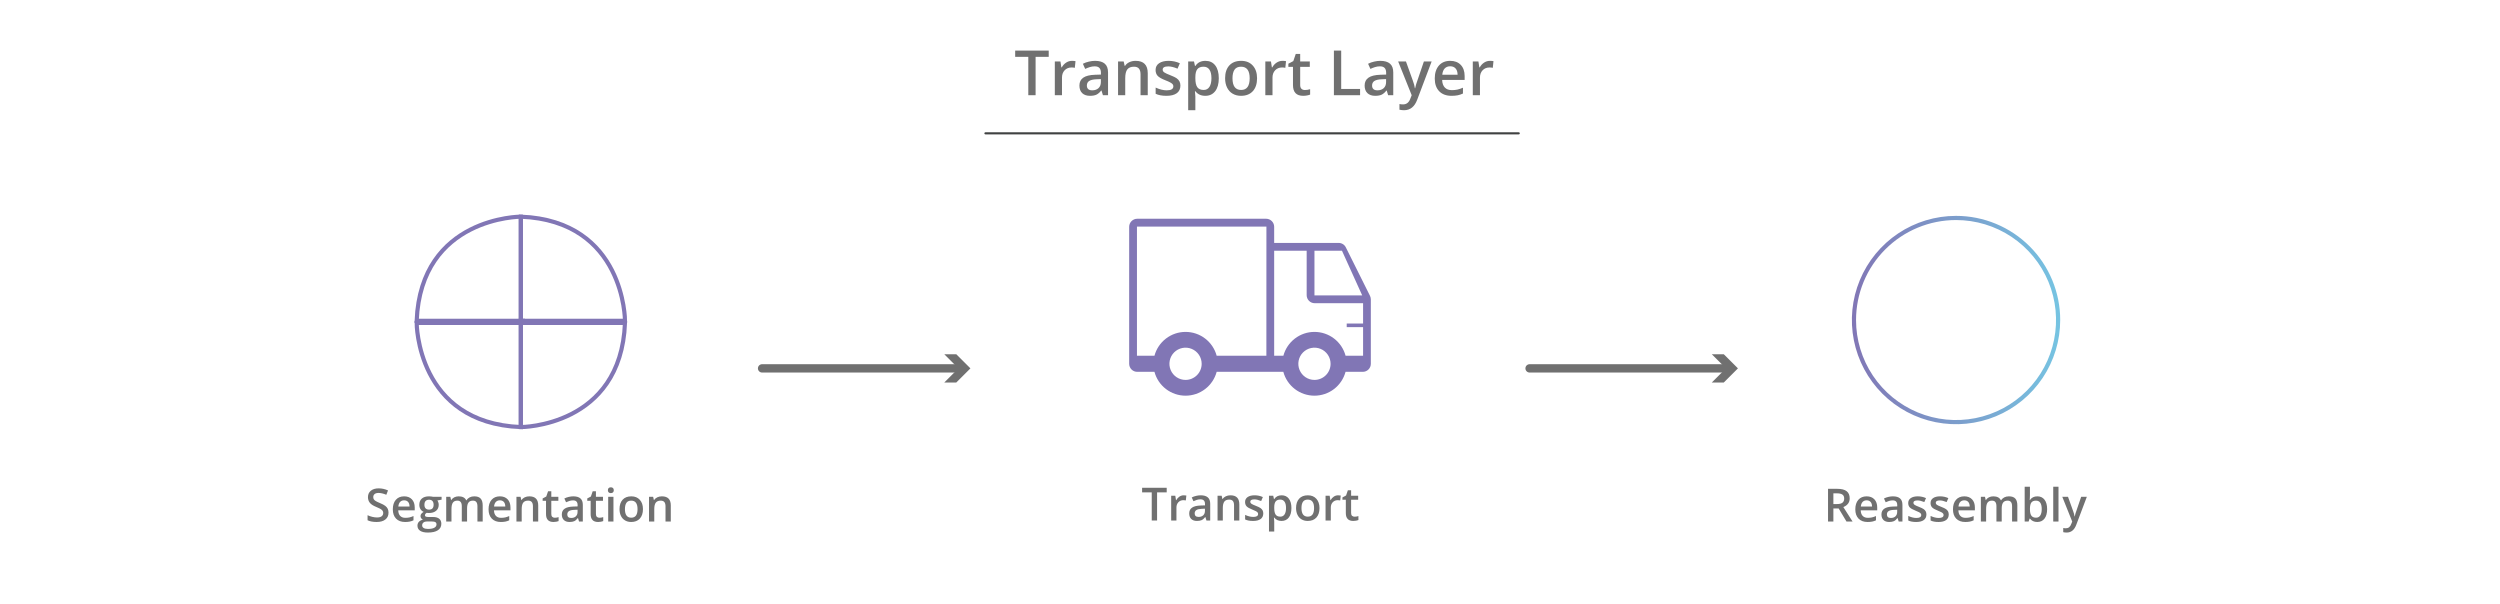 <svg width="600" height="145" viewBox="0 0 600 145" fill="none" xmlns="http://www.w3.org/2000/svg">
<path d="M236.5 32H364.5" stroke="#404242" stroke-width="0.5" stroke-linecap="round" stroke-linejoin="round"/>
<path d="M248.542 22.85H246.792V13.643H243.643V12.142H251.692V13.643H248.542V22.85Z" fill="#707070"/>
<path d="M257.266 14.603C257.612 14.603 257.898 14.627 258.123 14.676L257.954 16.28C257.71 16.222 257.456 16.192 257.192 16.192C256.504 16.192 255.945 16.417 255.515 16.866C255.09 17.315 254.878 17.899 254.878 18.617V22.85H253.157V14.749H254.504L254.731 16.178H254.819C255.088 15.694 255.437 15.311 255.867 15.028C256.301 14.745 256.768 14.603 257.266 14.603Z" fill="#707070"/>
<path d="M264.7 22.85L264.355 21.722H264.297C263.906 22.215 263.513 22.552 263.118 22.733C262.722 22.909 262.214 22.997 261.594 22.997C260.798 22.997 260.176 22.782 259.727 22.352C259.282 21.922 259.06 21.314 259.06 20.528C259.06 19.693 259.37 19.063 259.99 18.639C260.61 18.214 261.555 17.982 262.825 17.943L264.224 17.899V17.467C264.224 16.949 264.102 16.563 263.857 16.309C263.618 16.051 263.245 15.921 262.737 15.921C262.322 15.921 261.924 15.982 261.543 16.104C261.162 16.226 260.796 16.37 260.444 16.537L259.888 15.306C260.327 15.076 260.808 14.903 261.331 14.786C261.853 14.664 262.346 14.603 262.81 14.603C263.84 14.603 264.617 14.828 265.139 15.277C265.667 15.726 265.93 16.431 265.93 17.393V22.85H264.7ZM262.136 21.678C262.761 21.678 263.262 21.505 263.638 21.158C264.019 20.806 264.209 20.316 264.209 19.686V18.983L263.169 19.027C262.358 19.056 261.768 19.193 261.396 19.437C261.03 19.676 260.847 20.045 260.847 20.543C260.847 20.904 260.955 21.185 261.169 21.385C261.384 21.58 261.707 21.678 262.136 21.678Z" fill="#707070"/>
<path d="M275.459 22.85H273.73V17.869C273.73 17.244 273.604 16.778 273.35 16.471C273.101 16.163 272.703 16.009 272.156 16.009C271.428 16.009 270.896 16.224 270.559 16.654C270.222 17.083 270.054 17.804 270.054 18.814V22.85H268.333V14.749H269.68L269.922 15.811H270.01C270.254 15.426 270.601 15.128 271.05 14.918C271.499 14.708 271.997 14.603 272.544 14.603C274.487 14.603 275.459 15.592 275.459 17.569V22.85Z" fill="#707070"/>
<path d="M283.296 20.543C283.296 21.334 283.008 21.942 282.432 22.367C281.855 22.787 281.03 22.997 279.956 22.997C278.877 22.997 278.01 22.833 277.356 22.506V21.019C278.308 21.458 279.194 21.678 280.015 21.678C281.074 21.678 281.604 21.358 281.604 20.719C281.604 20.514 281.545 20.343 281.428 20.206C281.311 20.069 281.118 19.928 280.85 19.781C280.581 19.635 280.208 19.469 279.729 19.283C278.796 18.922 278.164 18.56 277.832 18.199C277.505 17.838 277.341 17.369 277.341 16.793C277.341 16.099 277.62 15.562 278.176 15.181C278.738 14.796 279.5 14.603 280.461 14.603C281.414 14.603 282.314 14.796 283.164 15.181L282.607 16.478C281.733 16.117 280.999 15.936 280.403 15.936C279.495 15.936 279.041 16.195 279.041 16.712C279.041 16.966 279.158 17.181 279.392 17.357C279.631 17.533 280.149 17.774 280.945 18.082C281.614 18.341 282.1 18.578 282.402 18.792C282.705 19.007 282.93 19.256 283.076 19.539C283.223 19.818 283.296 20.152 283.296 20.543Z" fill="#707070"/>
<path d="M289.272 22.997C288.247 22.997 287.451 22.628 286.885 21.89H286.782C286.851 22.574 286.885 22.989 286.885 23.136V26.453H285.164V14.749H286.555C286.594 14.901 286.675 15.262 286.797 15.833H286.885C287.422 15.013 288.228 14.603 289.302 14.603C290.312 14.603 291.099 14.969 291.66 15.701C292.227 16.434 292.51 17.462 292.51 18.785C292.51 20.108 292.222 21.141 291.646 21.883C291.074 22.625 290.283 22.997 289.272 22.997ZM288.855 16.009C288.171 16.009 287.671 16.209 287.354 16.61C287.041 17.01 286.885 17.65 286.885 18.529V18.785C286.885 19.771 287.041 20.487 287.354 20.931C287.666 21.37 288.176 21.59 288.884 21.59C289.48 21.59 289.939 21.346 290.261 20.858C290.583 20.369 290.745 19.674 290.745 18.77C290.745 17.862 290.583 17.176 290.261 16.712C289.944 16.244 289.475 16.009 288.855 16.009Z" fill="#707070"/>
<path d="M301.694 18.785C301.694 20.108 301.355 21.141 300.676 21.883C299.998 22.625 299.053 22.997 297.842 22.997C297.085 22.997 296.416 22.826 295.835 22.484C295.254 22.142 294.807 21.651 294.495 21.012C294.182 20.372 294.026 19.63 294.026 18.785C294.026 17.472 294.363 16.446 295.037 15.709C295.71 14.972 296.66 14.603 297.886 14.603C299.058 14.603 299.985 14.981 300.669 15.738C301.353 16.49 301.694 17.506 301.694 18.785ZM295.798 18.785C295.798 20.655 296.489 21.59 297.871 21.59C299.238 21.59 299.922 20.655 299.922 18.785C299.922 16.934 299.233 16.009 297.856 16.009C297.134 16.009 296.609 16.248 296.282 16.727C295.959 17.205 295.798 17.892 295.798 18.785Z" fill="#707070"/>
<path d="M307.788 14.603C308.135 14.603 308.42 14.627 308.645 14.676L308.477 16.28C308.232 16.222 307.979 16.192 307.715 16.192C307.026 16.192 306.467 16.417 306.038 16.866C305.613 17.315 305.4 17.899 305.4 18.617V22.85H303.679V14.749H305.027L305.254 16.178H305.342C305.61 15.694 305.959 15.311 306.389 15.028C306.824 14.745 307.29 14.603 307.788 14.603Z" fill="#707070"/>
<path d="M313.171 21.605C313.591 21.605 314.011 21.539 314.431 21.407V22.703C314.241 22.787 313.994 22.855 313.691 22.909C313.394 22.967 313.083 22.997 312.761 22.997C311.13 22.997 310.315 22.137 310.315 20.418V16.053H309.209V15.291L310.396 14.662L310.981 12.948H312.043V14.749H314.351V16.053H312.043V20.389C312.043 20.804 312.146 21.112 312.351 21.312C312.561 21.507 312.834 21.605 313.171 21.605Z" fill="#707070"/>
<path d="M320.137 22.85V12.142H321.887V21.349H326.421V22.85H320.137Z" fill="#707070"/>
<path d="M333.152 22.85L332.808 21.722H332.749C332.358 22.215 331.965 22.552 331.57 22.733C331.174 22.909 330.667 22.997 330.046 22.997C329.25 22.997 328.628 22.782 328.179 22.352C327.734 21.922 327.512 21.314 327.512 20.528C327.512 19.693 327.822 19.063 328.442 18.639C329.062 18.214 330.007 17.982 331.277 17.943L332.676 17.899V17.467C332.676 16.949 332.554 16.563 332.31 16.309C332.07 16.051 331.697 15.921 331.189 15.921C330.774 15.921 330.376 15.982 329.995 16.104C329.614 16.226 329.248 16.37 328.896 16.537L328.34 15.306C328.779 15.076 329.26 14.903 329.783 14.786C330.305 14.664 330.798 14.603 331.262 14.603C332.292 14.603 333.069 14.828 333.591 15.277C334.119 15.726 334.382 16.431 334.382 17.393V22.85H333.152ZM330.588 21.678C331.213 21.678 331.714 21.505 332.09 21.158C332.471 20.806 332.661 20.316 332.661 19.686V18.983L331.621 19.027C330.811 19.056 330.22 19.193 329.849 19.437C329.482 19.676 329.299 20.045 329.299 20.543C329.299 20.904 329.407 21.185 329.622 21.385C329.836 21.58 330.159 21.678 330.588 21.678Z" fill="#707070"/>
<path d="M335.554 14.749H337.429L339.077 19.342C339.326 19.996 339.492 20.611 339.575 21.187H339.634C339.678 20.919 339.758 20.594 339.875 20.213C339.993 19.828 340.613 18.006 341.736 14.749H343.596L340.132 23.927C339.502 25.611 338.452 26.453 336.982 26.453C336.602 26.453 336.23 26.412 335.869 26.329V24.967C336.128 25.025 336.423 25.055 336.755 25.055C337.585 25.055 338.169 24.574 338.506 23.612L338.806 22.85L335.554 14.749Z" fill="#707070"/>
<path d="M348.364 22.997C347.104 22.997 346.118 22.63 345.405 21.898C344.697 21.16 344.343 20.147 344.343 18.858C344.343 17.535 344.673 16.495 345.332 15.738C345.991 14.981 346.897 14.603 348.049 14.603C349.119 14.603 349.963 14.928 350.583 15.577C351.204 16.226 351.514 17.12 351.514 18.258V19.188H346.116C346.14 19.974 346.353 20.579 346.753 21.004C347.153 21.424 347.717 21.634 348.445 21.634C348.923 21.634 349.368 21.59 349.778 21.502C350.193 21.41 350.637 21.258 351.111 21.048V22.447C350.691 22.647 350.266 22.789 349.836 22.872C349.407 22.955 348.916 22.997 348.364 22.997ZM348.049 15.907C347.502 15.907 347.063 16.08 346.731 16.427C346.404 16.773 346.208 17.279 346.145 17.943H349.822C349.812 17.274 349.651 16.768 349.338 16.427C349.026 16.08 348.596 15.907 348.049 15.907Z" fill="#707070"/>
<path d="M357.578 14.603C357.925 14.603 358.21 14.627 358.435 14.676L358.267 16.28C358.022 16.222 357.769 16.192 357.505 16.192C356.816 16.192 356.257 16.417 355.828 16.866C355.403 17.315 355.19 17.899 355.19 18.617V22.85H353.469V14.749H354.817L355.044 16.178H355.132C355.4 15.694 355.75 15.311 356.179 15.028C356.614 14.745 357.08 14.603 357.578 14.603Z" fill="#707070"/>
<path d="M277.699 124.92H276.416V118.169H274.106V117.067H280.009V118.169H277.699V124.92Z" fill="#707070"/>
<path d="M284.096 118.872C284.35 118.872 284.56 118.89 284.725 118.926L284.601 120.102C284.422 120.059 284.236 120.038 284.042 120.038C283.538 120.038 283.128 120.202 282.812 120.532C282.501 120.861 282.345 121.289 282.345 121.815V124.92H281.083V118.98H282.071L282.238 120.027H282.302C282.499 119.672 282.755 119.391 283.07 119.184C283.389 118.976 283.731 118.872 284.096 118.872Z" fill="#707070"/>
<path d="M289.548 124.92L289.295 124.093H289.252C288.966 124.454 288.678 124.702 288.388 124.834C288.098 124.963 287.725 125.027 287.271 125.027C286.687 125.027 286.23 124.87 285.901 124.555C285.575 124.24 285.412 123.794 285.412 123.217C285.412 122.605 285.639 122.143 286.094 121.832C286.549 121.52 287.242 121.35 288.173 121.321L289.199 121.289V120.972C289.199 120.593 289.109 120.31 288.93 120.124C288.755 119.934 288.481 119.839 288.108 119.839C287.804 119.839 287.512 119.884 287.233 119.973C286.954 120.063 286.685 120.168 286.427 120.29L286.019 119.388C286.341 119.219 286.694 119.092 287.077 119.006C287.46 118.917 287.822 118.872 288.162 118.872C288.918 118.872 289.487 119.037 289.87 119.366C290.257 119.696 290.45 120.213 290.45 120.919V124.92H289.548ZM287.668 124.061C288.126 124.061 288.493 123.933 288.769 123.679C289.048 123.421 289.188 123.062 289.188 122.6V122.084L288.425 122.116C287.831 122.138 287.398 122.238 287.125 122.417C286.857 122.593 286.723 122.863 286.723 123.228C286.723 123.493 286.801 123.699 286.959 123.846C287.117 123.989 287.353 124.061 287.668 124.061Z" fill="#707070"/>
<path d="M297.438 124.92H296.17V121.268C296.17 120.809 296.077 120.467 295.891 120.242C295.708 120.016 295.417 119.903 295.016 119.903C294.482 119.903 294.092 120.061 293.845 120.376C293.598 120.691 293.474 121.219 293.474 121.961V124.92H292.212V118.98H293.2L293.377 119.758H293.442C293.621 119.475 293.875 119.257 294.205 119.103C294.534 118.949 294.899 118.872 295.3 118.872C296.725 118.872 297.438 119.597 297.438 121.047V124.92Z" fill="#707070"/>
<path d="M303.185 123.228C303.185 123.808 302.974 124.254 302.551 124.565C302.129 124.873 301.524 125.027 300.736 125.027C299.944 125.027 299.309 124.907 298.829 124.668V123.577C299.527 123.899 300.177 124.061 300.779 124.061C301.556 124.061 301.944 123.826 301.944 123.357C301.944 123.207 301.901 123.081 301.815 122.981C301.729 122.881 301.588 122.777 301.391 122.669C301.194 122.562 300.92 122.44 300.569 122.304C299.885 122.039 299.422 121.774 299.178 121.509C298.938 121.244 298.818 120.901 298.818 120.478C298.818 119.97 299.022 119.576 299.431 119.296C299.842 119.014 300.401 118.872 301.106 118.872C301.805 118.872 302.465 119.014 303.088 119.296L302.68 120.247C302.039 119.982 301.5 119.85 301.063 119.85C300.397 119.85 300.064 120.039 300.064 120.419C300.064 120.605 300.15 120.763 300.322 120.892C300.498 121.021 300.877 121.198 301.461 121.423C301.951 121.613 302.308 121.787 302.53 121.944C302.752 122.102 302.917 122.285 303.024 122.492C303.131 122.696 303.185 122.942 303.185 123.228Z" fill="#707070"/>
<path d="M307.568 125.027C306.816 125.027 306.232 124.757 305.817 124.216H305.742C305.792 124.718 305.817 125.022 305.817 125.129V127.563H304.555V118.98H305.575C305.604 119.091 305.663 119.356 305.752 119.774H305.817C306.211 119.173 306.802 118.872 307.589 118.872C308.331 118.872 308.907 119.141 309.319 119.678C309.734 120.215 309.942 120.969 309.942 121.939C309.942 122.909 309.731 123.667 309.308 124.211C308.889 124.755 308.309 125.027 307.568 125.027ZM307.262 119.903C306.76 119.903 306.393 120.05 306.161 120.344C305.931 120.637 305.817 121.107 305.817 121.751V121.939C305.817 122.662 305.931 123.187 306.161 123.513C306.39 123.835 306.764 123.996 307.283 123.996C307.72 123.996 308.057 123.817 308.293 123.459C308.529 123.101 308.647 122.591 308.647 121.928C308.647 121.262 308.529 120.759 308.293 120.419C308.06 120.075 307.716 119.903 307.262 119.903Z" fill="#707070"/>
<path d="M316.677 121.939C316.677 122.909 316.428 123.667 315.931 124.211C315.433 124.755 314.74 125.027 313.852 125.027C313.297 125.027 312.806 124.902 312.38 124.651C311.954 124.401 311.627 124.041 311.397 123.572C311.168 123.103 311.054 122.558 311.054 121.939C311.054 120.976 311.301 120.224 311.795 119.683C312.289 119.142 312.986 118.872 313.884 118.872C314.744 118.872 315.424 119.15 315.925 119.705C316.427 120.256 316.677 121.001 316.677 121.939ZM312.354 121.939C312.354 123.31 312.86 123.996 313.874 123.996C314.876 123.996 315.377 123.31 315.377 121.939C315.377 120.582 314.873 119.903 313.863 119.903C313.333 119.903 312.948 120.079 312.708 120.43C312.472 120.781 312.354 121.284 312.354 121.939Z" fill="#707070"/>
<path d="M321.146 118.872C321.4 118.872 321.61 118.89 321.774 118.926L321.651 120.102C321.472 120.059 321.286 120.038 321.092 120.038C320.587 120.038 320.177 120.202 319.862 120.532C319.551 120.861 319.395 121.289 319.395 121.815V124.92H318.133V118.98H319.121L319.288 120.027H319.352C319.549 119.672 319.805 119.391 320.12 119.184C320.439 118.976 320.781 118.872 321.146 118.872Z" fill="#707070"/>
<path d="M325.094 124.007C325.402 124.007 325.71 123.959 326.018 123.862V124.813C325.878 124.873 325.697 124.924 325.475 124.963C325.257 125.006 325.029 125.027 324.793 125.027C323.597 125.027 322.999 124.397 322.999 123.137V119.936H322.188V119.377L323.058 118.915L323.488 117.658H324.267V118.98H325.958V119.936H324.267V123.115C324.267 123.42 324.342 123.645 324.492 123.792C324.646 123.935 324.847 124.007 325.094 124.007Z" fill="#707070"/>
<path d="M93.245 123.038C93.245 123.736 92.992 124.284 92.487 124.681C91.982 125.079 91.286 125.277 90.398 125.277C89.51 125.277 88.783 125.14 88.217 124.864V123.65C88.575 123.818 88.955 123.951 89.356 124.047C89.761 124.144 90.137 124.192 90.484 124.192C90.992 124.192 91.367 124.096 91.606 123.902C91.85 123.709 91.972 123.449 91.972 123.124C91.972 122.83 91.861 122.581 91.639 122.377C91.417 122.173 90.958 121.931 90.264 121.652C89.547 121.362 89.043 121.031 88.749 120.658C88.455 120.286 88.309 119.838 88.309 119.315C88.309 118.66 88.541 118.145 89.007 117.769C89.472 117.393 90.097 117.205 90.881 117.205C91.633 117.205 92.382 117.369 93.126 117.699L92.718 118.746C92.02 118.453 91.397 118.306 90.849 118.306C90.434 118.306 90.119 118.397 89.904 118.58C89.689 118.759 89.582 118.997 89.582 119.294C89.582 119.498 89.624 119.674 89.71 119.82C89.796 119.964 89.938 120.1 90.135 120.229C90.332 120.357 90.686 120.528 91.198 120.739C91.775 120.979 92.197 121.203 92.466 121.41C92.734 121.618 92.931 121.852 93.057 122.114C93.182 122.375 93.245 122.683 93.245 123.038Z" fill="#707070"/>
<path d="M97.225 125.277C96.301 125.277 95.578 125.009 95.055 124.472C94.535 123.931 94.276 123.188 94.276 122.243C94.276 121.272 94.518 120.51 95.001 119.955C95.484 119.4 96.149 119.122 96.994 119.122C97.778 119.122 98.397 119.36 98.852 119.836C99.307 120.313 99.534 120.968 99.534 121.802V122.484H95.576C95.594 123.061 95.749 123.505 96.043 123.816C96.337 124.124 96.75 124.278 97.284 124.278C97.635 124.278 97.96 124.246 98.261 124.182C98.566 124.114 98.891 124.003 99.239 123.849V124.875C98.931 125.021 98.619 125.125 98.304 125.186C97.989 125.247 97.629 125.277 97.225 125.277ZM96.994 120.078C96.593 120.078 96.27 120.205 96.027 120.46C95.787 120.714 95.644 121.084 95.597 121.571H98.293C98.286 121.081 98.168 120.71 97.939 120.46C97.71 120.205 97.395 120.078 96.994 120.078Z" fill="#707070"/>
<path d="M105.985 119.23V119.922L104.97 120.11C105.063 120.236 105.14 120.39 105.201 120.572C105.262 120.755 105.292 120.948 105.292 121.152C105.292 121.765 105.081 122.246 104.658 122.597C104.236 122.948 103.654 123.124 102.913 123.124C102.723 123.124 102.551 123.109 102.397 123.081C102.125 123.249 101.989 123.446 101.989 123.671C101.989 123.808 102.051 123.91 102.177 123.978C102.306 124.046 102.54 124.08 102.88 124.08H103.917C104.572 124.08 105.07 124.219 105.41 124.499C105.75 124.778 105.92 125.181 105.92 125.707C105.92 126.38 105.643 126.899 105.088 127.265C104.533 127.63 103.731 127.813 102.682 127.813C101.872 127.813 101.255 127.669 100.829 127.383C100.403 127.096 100.189 126.688 100.189 126.158C100.189 125.793 100.304 125.485 100.533 125.234C100.766 124.987 101.09 124.815 101.505 124.719C101.337 124.647 101.197 124.533 101.086 124.375C100.979 124.214 100.925 124.046 100.925 123.87C100.925 123.648 100.988 123.46 101.113 123.306C101.239 123.152 101.425 123 101.672 122.85C101.364 122.717 101.113 122.502 100.92 122.205C100.73 121.904 100.635 121.553 100.635 121.152C100.635 120.508 100.838 120.008 101.242 119.654C101.65 119.299 102.23 119.122 102.982 119.122C103.151 119.122 103.326 119.135 103.509 119.16C103.695 119.181 103.835 119.204 103.928 119.23H105.985ZM101.317 126.094C101.317 126.366 101.439 126.575 101.683 126.722C101.93 126.869 102.275 126.942 102.719 126.942C103.407 126.942 103.919 126.844 104.255 126.647C104.592 126.45 104.76 126.189 104.76 125.863C104.76 125.605 104.667 125.421 104.481 125.31C104.298 125.202 103.956 125.148 103.455 125.148H102.499C102.137 125.148 101.849 125.233 101.634 125.401C101.423 125.573 101.317 125.804 101.317 126.094ZM101.86 121.152C101.86 121.525 101.955 121.811 102.145 122.012C102.338 122.212 102.614 122.313 102.972 122.313C103.702 122.313 104.067 121.922 104.067 121.142C104.067 120.755 103.976 120.458 103.793 120.25C103.614 120.039 103.34 119.933 102.972 119.933C102.606 119.933 102.329 120.037 102.139 120.245C101.953 120.452 101.86 120.755 101.86 121.152Z" fill="#707070"/>
<path d="M112.097 125.17H110.83V121.507C110.83 121.052 110.744 120.714 110.572 120.492C110.4 120.266 110.131 120.153 109.766 120.153C109.279 120.153 108.921 120.313 108.692 120.631C108.466 120.947 108.354 121.473 108.354 122.211V125.17H107.091V119.23H108.08L108.257 120.008H108.321C108.486 119.725 108.724 119.507 109.036 119.353C109.351 119.199 109.696 119.122 110.072 119.122C110.985 119.122 111.59 119.434 111.888 120.057H111.974C112.149 119.763 112.396 119.534 112.715 119.369C113.034 119.204 113.399 119.122 113.811 119.122C114.52 119.122 115.035 119.301 115.357 119.659C115.683 120.017 115.846 120.563 115.846 121.297V125.17H114.584V121.507C114.584 121.052 114.496 120.714 114.321 120.492C114.149 120.266 113.88 120.153 113.515 120.153C113.025 120.153 112.665 120.307 112.436 120.615C112.21 120.92 112.097 121.389 112.097 122.023V125.17Z" fill="#707070"/>
<path d="M120.202 125.277C119.278 125.277 118.555 125.009 118.032 124.472C117.513 123.931 117.253 123.188 117.253 122.243C117.253 121.272 117.495 120.51 117.979 119.955C118.462 119.4 119.126 119.122 119.971 119.122C120.755 119.122 121.375 119.36 121.83 119.836C122.284 120.313 122.512 120.968 122.512 121.802V122.484H118.553C118.571 123.061 118.727 123.505 119.021 123.816C119.314 124.124 119.728 124.278 120.261 124.278C120.612 124.278 120.938 124.246 121.239 124.182C121.543 124.114 121.869 124.003 122.216 123.849V124.875C121.908 125.021 121.597 125.125 121.282 125.186C120.967 125.247 120.607 125.277 120.202 125.277ZM119.971 120.078C119.57 120.078 119.248 120.205 119.004 120.46C118.764 120.714 118.621 121.084 118.575 121.571H121.271C121.264 121.081 121.146 120.71 120.917 120.46C120.687 120.205 120.372 120.078 119.971 120.078Z" fill="#707070"/>
<path d="M129.172 125.17H127.904V121.518C127.904 121.059 127.811 120.717 127.625 120.492C127.442 120.266 127.151 120.153 126.75 120.153C126.216 120.153 125.826 120.311 125.579 120.626C125.332 120.941 125.208 121.469 125.208 122.211V125.17H123.946V119.23H124.934L125.111 120.008H125.176C125.355 119.725 125.609 119.507 125.938 119.353C126.268 119.199 126.633 119.122 127.034 119.122C128.459 119.122 129.172 119.847 129.172 121.297V125.17Z" fill="#707070"/>
<path d="M133.141 124.257C133.449 124.257 133.757 124.209 134.065 124.112V125.063C133.925 125.123 133.744 125.174 133.522 125.213C133.304 125.256 133.077 125.277 132.84 125.277C131.644 125.277 131.046 124.647 131.046 123.387V120.186H130.235V119.627L131.105 119.165L131.535 117.908H132.314V119.23H134.006V120.186H132.314V123.365C132.314 123.67 132.389 123.895 132.54 124.042C132.694 124.185 132.894 124.257 133.141 124.257Z" fill="#707070"/>
<path d="M138.974 125.17L138.722 124.343H138.679C138.392 124.704 138.104 124.952 137.814 125.084C137.524 125.213 137.152 125.277 136.697 125.277C136.113 125.277 135.657 125.12 135.327 124.805C135.001 124.49 134.838 124.044 134.838 123.467C134.838 122.855 135.066 122.393 135.521 122.082C135.975 121.77 136.668 121.6 137.599 121.571L138.625 121.539V121.222C138.625 120.843 138.535 120.56 138.356 120.374C138.181 120.184 137.907 120.089 137.535 120.089C137.23 120.089 136.938 120.134 136.659 120.223C136.38 120.313 136.111 120.418 135.854 120.54L135.445 119.638C135.768 119.469 136.12 119.342 136.503 119.256C136.887 119.167 137.248 119.122 137.588 119.122C138.344 119.122 138.913 119.287 139.296 119.616C139.683 119.946 139.876 120.463 139.876 121.169V125.17H138.974ZM137.094 124.311C137.553 124.311 137.92 124.183 138.195 123.929C138.475 123.671 138.614 123.312 138.614 122.85V122.334L137.852 122.366C137.257 122.388 136.824 122.488 136.552 122.667C136.283 122.843 136.149 123.113 136.149 123.478C136.149 123.743 136.228 123.949 136.385 124.096C136.543 124.239 136.779 124.311 137.094 124.311Z" fill="#707070"/>
<path d="M143.851 124.257C144.159 124.257 144.467 124.209 144.775 124.112V125.063C144.635 125.123 144.454 125.174 144.232 125.213C144.014 125.256 143.787 125.277 143.55 125.277C142.354 125.277 141.756 124.647 141.756 123.387V120.186H140.945V119.627L141.815 119.165L142.245 117.908H143.024V119.23H144.716V120.186H143.024V123.365C143.024 123.67 143.099 123.895 143.25 124.042C143.403 124.185 143.604 124.257 143.851 124.257Z" fill="#707070"/>
<path d="M147.229 125.17H145.967V119.23H147.229V125.17ZM145.892 117.656C145.892 117.43 145.953 117.257 146.075 117.135C146.2 117.013 146.377 116.952 146.606 116.952C146.828 116.952 147 117.013 147.122 117.135C147.247 117.257 147.31 117.43 147.31 117.656C147.31 117.871 147.247 118.041 147.122 118.166C147 118.288 146.828 118.349 146.606 118.349C146.377 118.349 146.2 118.288 146.075 118.166C145.953 118.041 145.892 117.871 145.892 117.656Z" fill="#707070"/>
<path d="M154.309 122.189C154.309 123.159 154.06 123.917 153.562 124.461C153.064 125.005 152.371 125.277 151.483 125.277C150.928 125.277 150.438 125.152 150.012 124.901C149.586 124.651 149.258 124.291 149.029 123.822C148.8 123.353 148.685 122.808 148.685 122.189C148.685 121.226 148.932 120.474 149.426 119.933C149.92 119.392 150.617 119.122 151.516 119.122C152.375 119.122 153.055 119.4 153.557 119.955C154.058 120.506 154.309 121.251 154.309 122.189ZM149.985 122.189C149.985 123.56 150.492 124.246 151.505 124.246C152.507 124.246 153.009 123.56 153.009 122.189C153.009 120.832 152.504 120.153 151.494 120.153C150.964 120.153 150.579 120.329 150.339 120.68C150.103 121.031 149.985 121.534 149.985 122.189Z" fill="#707070"/>
<path d="M160.99 125.17H159.723V121.518C159.723 121.059 159.63 120.717 159.443 120.492C159.261 120.266 158.969 120.153 158.568 120.153C158.034 120.153 157.644 120.311 157.397 120.626C157.15 120.941 157.026 121.469 157.026 122.211V125.17H155.764V119.23H156.752L156.93 120.008H156.994C157.173 119.725 157.427 119.507 157.757 119.353C158.086 119.199 158.451 119.122 158.853 119.122C160.278 119.122 160.99 119.847 160.99 121.297V125.17Z" fill="#707070"/>
<path d="M440.01 120.97H440.902C441.5 120.97 441.933 120.859 442.202 120.637C442.47 120.415 442.604 120.085 442.604 119.648C442.604 119.204 442.459 118.886 442.169 118.692C441.879 118.499 441.443 118.402 440.859 118.402H440.01V120.97ZM440.01 122.033V125.17H438.727V117.317H440.945C441.958 117.317 442.708 117.507 443.195 117.887C443.682 118.266 443.926 118.839 443.926 119.606C443.926 120.583 443.417 121.28 442.4 121.695L444.619 125.17H443.158L441.278 122.033H440.01Z" fill="#707070"/>
<path d="M448.223 125.277C447.299 125.277 446.576 125.009 446.053 124.472C445.534 123.931 445.274 123.188 445.274 122.243C445.274 121.272 445.516 120.51 445.999 119.955C446.482 119.4 447.147 119.122 447.992 119.122C448.776 119.122 449.395 119.36 449.85 119.836C450.305 120.313 450.532 120.968 450.532 121.802V122.484H446.574C446.592 123.061 446.747 123.505 447.041 123.816C447.335 124.124 447.748 124.278 448.282 124.278C448.633 124.278 448.958 124.246 449.259 124.182C449.564 124.114 449.889 124.003 450.237 123.849V124.875C449.929 125.021 449.617 125.125 449.302 125.186C448.987 125.247 448.627 125.277 448.223 125.277ZM447.992 120.078C447.591 120.078 447.268 120.205 447.025 120.46C446.785 120.714 446.642 121.084 446.595 121.571H449.292C449.284 121.081 449.166 120.71 448.937 120.46C448.708 120.205 448.393 120.078 447.992 120.078Z" fill="#707070"/>
<path d="M455.683 125.17L455.431 124.343H455.388C455.101 124.704 454.813 124.952 454.523 125.084C454.233 125.213 453.861 125.277 453.406 125.277C452.822 125.277 452.366 125.12 452.036 124.805C451.71 124.49 451.547 124.044 451.547 123.467C451.547 122.855 451.775 122.393 452.229 122.082C452.684 121.77 453.377 121.6 454.308 121.571L455.334 121.539V121.222C455.334 120.843 455.244 120.56 455.065 120.374C454.89 120.184 454.616 120.089 454.244 120.089C453.939 120.089 453.647 120.134 453.368 120.223C453.089 120.313 452.82 120.418 452.562 120.54L452.154 119.638C452.477 119.469 452.829 119.342 453.212 119.256C453.596 119.167 453.957 119.122 454.297 119.122C455.053 119.122 455.622 119.287 456.005 119.616C456.392 119.946 456.585 120.463 456.585 121.169V125.17H455.683ZM453.803 124.311C454.262 124.311 454.629 124.183 454.904 123.929C455.184 123.671 455.323 123.312 455.323 122.85V122.334L454.561 122.366C453.966 122.388 453.533 122.488 453.261 122.667C452.992 122.843 452.858 123.113 452.858 123.478C452.858 123.743 452.937 123.949 453.094 124.096C453.252 124.239 453.488 124.311 453.803 124.311Z" fill="#707070"/>
<path d="M462.338 123.478C462.338 124.058 462.127 124.504 461.704 124.815C461.282 125.123 460.676 125.277 459.889 125.277C459.097 125.277 458.462 125.157 457.982 124.918V123.827C458.68 124.149 459.33 124.311 459.932 124.311C460.709 124.311 461.097 124.076 461.097 123.607C461.097 123.457 461.054 123.331 460.968 123.231C460.882 123.131 460.741 123.027 460.544 122.919C460.347 122.812 460.073 122.69 459.722 122.554C459.038 122.289 458.575 122.024 458.331 121.759C458.091 121.494 457.971 121.151 457.971 120.728C457.971 120.22 458.175 119.826 458.583 119.546C458.995 119.264 459.554 119.122 460.259 119.122C460.958 119.122 461.618 119.264 462.241 119.546L461.833 120.497C461.192 120.232 460.653 120.1 460.216 120.1C459.55 120.1 459.217 120.289 459.217 120.669C459.217 120.855 459.303 121.013 459.475 121.142C459.651 121.271 460.03 121.448 460.614 121.673C461.104 121.863 461.461 122.037 461.683 122.194C461.905 122.352 462.069 122.535 462.177 122.742C462.284 122.946 462.338 123.192 462.338 123.478Z" fill="#707070"/>
<path d="M467.698 123.478C467.698 124.058 467.487 124.504 467.064 124.815C466.642 125.123 466.037 125.277 465.249 125.277C464.458 125.277 463.822 125.157 463.342 124.918V123.827C464.041 124.149 464.69 124.311 465.292 124.311C466.069 124.311 466.458 124.076 466.458 123.607C466.458 123.457 466.415 123.331 466.329 123.231C466.243 123.131 466.101 123.027 465.904 122.919C465.707 122.812 465.433 122.69 465.083 122.554C464.399 122.289 463.935 122.024 463.691 121.759C463.451 121.494 463.332 121.151 463.332 120.728C463.332 120.22 463.536 119.826 463.944 119.546C464.356 119.264 464.914 119.122 465.62 119.122C466.318 119.122 466.979 119.264 467.602 119.546L467.193 120.497C466.552 120.232 466.014 120.1 465.577 120.1C464.911 120.1 464.578 120.289 464.578 120.669C464.578 120.855 464.664 121.013 464.835 121.142C465.011 121.271 465.39 121.448 465.974 121.673C466.465 121.863 466.821 122.037 467.043 122.194C467.265 122.352 467.43 122.535 467.537 122.742C467.645 122.946 467.698 123.192 467.698 123.478Z" fill="#707070"/>
<path d="M471.662 125.277C470.738 125.277 470.015 125.009 469.492 124.472C468.973 123.931 468.713 123.188 468.713 122.243C468.713 121.272 468.955 120.51 469.438 119.955C469.922 119.4 470.586 119.122 471.431 119.122C472.215 119.122 472.835 119.36 473.29 119.836C473.744 120.313 473.972 120.968 473.972 121.802V122.484H470.013C470.031 123.061 470.187 123.505 470.48 123.816C470.774 124.124 471.188 124.278 471.721 124.278C472.072 124.278 472.398 124.246 472.699 124.182C473.003 124.114 473.329 124.003 473.676 123.849V124.875C473.368 125.021 473.057 125.125 472.742 125.186C472.427 125.247 472.067 125.277 471.662 125.277ZM471.431 120.078C471.03 120.078 470.708 120.205 470.464 120.46C470.224 120.714 470.081 121.084 470.035 121.571H472.731C472.724 121.081 472.606 120.71 472.376 120.46C472.147 120.205 471.832 120.078 471.431 120.078Z" fill="#707070"/>
<path d="M480.412 125.17H479.144V121.507C479.144 121.052 479.058 120.714 478.886 120.492C478.714 120.266 478.446 120.153 478.081 120.153C477.594 120.153 477.236 120.313 477.006 120.631C476.781 120.947 476.668 121.473 476.668 122.211V125.17H475.406V119.23H476.394L476.571 120.008H476.636C476.8 119.725 477.039 119.507 477.35 119.353C477.665 119.199 478.011 119.122 478.387 119.122C479.3 119.122 479.905 119.434 480.202 120.057H480.288C480.464 119.763 480.711 119.534 481.029 119.369C481.348 119.204 481.713 119.122 482.125 119.122C482.834 119.122 483.35 119.301 483.672 119.659C483.998 120.017 484.161 120.563 484.161 121.297V125.17H482.898V121.507C482.898 121.052 482.811 120.714 482.635 120.492C482.463 120.266 482.195 120.153 481.83 120.153C481.339 120.153 480.979 120.307 480.75 120.615C480.524 120.92 480.412 121.389 480.412 122.023V125.17Z" fill="#707070"/>
<path d="M488.957 119.122C489.698 119.122 490.275 119.391 490.687 119.928C491.102 120.465 491.31 121.219 491.31 122.189C491.31 123.163 491.1 123.922 490.681 124.466C490.262 125.007 489.68 125.277 488.936 125.277C488.184 125.277 487.6 125.007 487.185 124.466H487.099L486.868 125.17H485.922V116.813H487.185V118.8C487.185 118.947 487.177 119.165 487.163 119.455C487.149 119.745 487.138 119.93 487.131 120.008H487.185C487.586 119.418 488.176 119.122 488.957 119.122ZM488.629 120.153C488.121 120.153 487.754 120.304 487.528 120.605C487.306 120.902 487.192 121.401 487.185 122.103V122.189C487.185 122.912 487.299 123.437 487.528 123.763C487.757 124.085 488.132 124.246 488.651 124.246C489.098 124.246 489.437 124.069 489.666 123.714C489.899 123.36 490.015 122.848 490.015 122.178C490.015 120.828 489.553 120.153 488.629 120.153Z" fill="#707070"/>
<path d="M494.038 125.17H492.776V116.813H494.038V125.17Z" fill="#707070"/>
<path d="M494.946 119.23H496.321L497.529 122.597C497.712 123.077 497.834 123.528 497.895 123.951H497.938C497.97 123.754 498.029 123.516 498.115 123.236C498.201 122.954 498.655 121.618 499.479 119.23H500.843L498.303 125.96C497.841 127.195 497.071 127.813 495.993 127.813C495.714 127.813 495.442 127.782 495.177 127.721V126.722C495.367 126.765 495.583 126.787 495.827 126.787C496.435 126.787 496.863 126.434 497.11 125.729L497.331 125.17L494.946 119.23Z" fill="#707070"/>
<path d="M469.45 52.81C474.197 52.81 478.837 54.218 482.784 56.855C486.731 59.492 489.807 63.24 491.623 67.626C493.44 72.011 493.915 76.837 492.989 81.492C492.063 86.148 489.777 90.424 486.421 93.781C483.064 97.137 478.788 99.423 474.132 100.349C469.477 101.275 464.651 100.8 460.266 98.983C455.88 97.167 452.132 94.091 449.495 90.144C446.858 86.197 445.45 81.557 445.45 76.81C445.45 70.445 447.979 64.34 452.48 59.839C456.981 55.339 463.085 52.81 469.45 52.81V52.81ZM469.45 51.81C464.506 51.81 459.672 53.276 455.561 56.023C451.45 58.77 448.245 62.675 446.353 67.243C444.461 71.811 443.966 76.838 444.931 81.687C445.895 86.537 448.276 90.991 451.773 94.488C455.269 97.984 459.723 100.365 464.573 101.33C469.422 102.294 474.449 101.799 479.017 99.907C483.585 98.015 487.49 94.811 490.237 90.699C492.984 86.588 494.45 81.754 494.45 76.81C494.45 70.18 491.816 63.821 487.128 59.132C482.439 54.444 476.081 51.81 469.45 51.81Z" fill="url(#paint0_linear)"/>
<path d="M182.9 88.41H230.61" stroke="#707070" stroke-width="2" stroke-linecap="round" stroke-linejoin="round"/>
<path d="M226.63 91.8L230.02 88.41L226.63 85.02H229.51L232.9 88.41L229.51 91.8H226.63Z" fill="#707070"/>
<path d="M367.1 88.41H414.82" stroke="#707070" stroke-width="2" stroke-linecap="round" stroke-linejoin="round"/>
<path d="M410.83 91.8L414.23 88.41L410.83 85.02H413.71L417.1 88.41L413.71 91.8H410.83Z" fill="#707070"/>
<path d="M125 77.5H100C100 77.5 100 101.5 125 102.5V76.5" stroke="url(#paint1_linear)" stroke-miterlimit="10"/>
<path d="M125 77V52C125 52 101 52 100 77H126" stroke="url(#paint2_linear)" stroke-miterlimit="10"/>
<path d="M125 77H150C150 77 150 53 125 52V78" stroke="url(#paint3_linear)" stroke-miterlimit="10"/>
<path d="M125 77.5V102.5C125 102.5 149 102.5 150 77.5H124" stroke="url(#paint4_linear)" stroke-miterlimit="10"/>
<path d="M328.8 71L323 59.37C322.842 59.048 322.598 58.777 322.294 58.588C321.989 58.399 321.638 58.299 321.28 58.3H305.8V54.43C305.8 54.176 305.75 53.926 305.653 53.691C305.556 53.457 305.414 53.245 305.235 53.065C305.055 52.886 304.843 52.744 304.609 52.647C304.374 52.55 304.123 52.5 303.87 52.5H272.93C272.419 52.503 271.93 52.707 271.568 53.068C271.207 53.43 271.003 53.919 271 54.43V87.31C271 87.564 271.05 87.816 271.148 88.051C271.245 88.286 271.389 88.499 271.569 88.678C271.749 88.858 271.963 89 272.198 89.096C272.434 89.192 272.686 89.241 272.94 89.24H277.07C277.511 90.882 278.482 92.333 279.832 93.368C281.181 94.403 282.834 94.963 284.535 94.963C286.236 94.963 287.889 94.403 289.238 93.368C290.588 92.333 291.559 90.882 292 89.24H308C308.441 90.882 309.412 92.333 310.762 93.368C312.111 94.403 313.764 94.963 315.465 94.963C317.166 94.963 318.819 94.403 320.168 93.368C321.518 92.333 322.489 90.882 322.93 89.24H327.06C327.314 89.241 327.566 89.192 327.802 89.096C328.037 89 328.251 88.858 328.431 88.678C328.611 88.499 328.755 88.286 328.852 88.051C328.95 87.816 329 87.564 329 87.31V71.84C328.995 71.549 328.927 71.262 328.8 71V71ZM284.53 91.18C283.765 91.18 283.016 90.953 282.38 90.528C281.744 90.103 281.248 89.498 280.955 88.791C280.662 88.084 280.585 87.306 280.734 86.555C280.884 85.804 281.252 85.115 281.793 84.573C282.335 84.032 283.024 83.664 283.775 83.514C284.526 83.365 285.304 83.442 286.011 83.735C286.718 84.028 287.323 84.523 287.748 85.16C288.173 85.796 288.4 86.545 288.4 87.31C288.4 88.336 287.992 89.321 287.267 90.046C286.541 90.772 285.556 91.18 284.53 91.18V91.18ZM303.93 85.38H292C291.559 83.738 290.588 82.287 289.238 81.252C287.889 80.217 286.236 79.657 284.535 79.657C282.834 79.657 281.181 80.217 279.832 81.252C278.482 82.287 277.511 83.738 277.07 85.38H272.87V54.38H303.94L303.93 85.38ZM326.93 70.9H315.47V60.17H322.07L326.93 70.9ZM315.47 91.18C314.705 91.18 313.956 90.953 313.32 90.528C312.684 90.103 312.188 89.498 311.895 88.791C311.602 88.084 311.525 87.306 311.674 86.555C311.824 85.804 312.192 85.115 312.733 84.573C313.275 84.032 313.964 83.664 314.715 83.514C315.466 83.365 316.244 83.442 316.951 83.735C317.658 84.028 318.263 84.523 318.688 85.16C319.113 85.796 319.34 86.545 319.34 87.31C319.34 88.336 318.932 89.321 318.207 90.046C317.481 90.772 316.496 91.18 315.47 91.18V91.18ZM322.94 85.38C322.499 83.738 321.528 82.287 320.178 81.252C318.829 80.217 317.176 79.657 315.475 79.657C313.774 79.657 312.121 80.217 310.772 81.252C309.422 82.287 308.451 83.738 308.01 85.38H305.8V60.17H313.6V70.84C313.6 71.094 313.65 71.346 313.748 71.581C313.845 71.816 313.989 72.029 314.169 72.208C314.349 72.388 314.563 72.53 314.798 72.626C315.034 72.722 315.286 72.771 315.54 72.77H327.14V77.64H323.21V78.51H327.14V85.38H322.94Z" fill="url(#paint5_linear)"/>
<defs>
<linearGradient id="paint0_linear" x1="444.45" y1="76.81" x2="494.45" y2="76.81" gradientUnits="userSpaceOnUse">
<stop stop-color="#8176B5"/>
<stop offset="1" stop-color="#76C4E2"/>
</linearGradient>
<linearGradient id="paint1_linear" x1="2587.25" y1="2410.26" x2="3237.25" y2="2410.26" gradientUnits="userSpaceOnUse">
<stop stop-color="#8176B5"/>
<stop offset="1" stop-color="#76C4E2"/>
</linearGradient>
<linearGradient id="paint2_linear" x1="2686.22" y1="1664.5" x2="3375.74" y2="1664.5" gradientUnits="userSpaceOnUse">
<stop stop-color="#8176B5"/>
<stop offset="1" stop-color="#76C4E2"/>
</linearGradient>
<linearGradient id="paint3_linear" x1="3237.25" y1="1735.24" x2="3887.25" y2="1735.24" gradientUnits="userSpaceOnUse">
<stop stop-color="#8176B5"/>
<stop offset="1" stop-color="#76C4E2"/>
</linearGradient>
<linearGradient id="paint4_linear" x1="3347.74" y1="2327.5" x2="4037.26" y2="2327.5" gradientUnits="userSpaceOnUse">
<stop stop-color="#8176B5"/>
<stop offset="1" stop-color="#76C4E2"/>
</linearGradient>
<linearGradient id="paint5_linear" x1="15988.4" y1="3183.32" x2="19353.6" y2="3183.32" gradientUnits="userSpaceOnUse">
<stop stop-color="#8176B5"/>
<stop offset="1" stop-color="#76C4E2"/>
</linearGradient>
</defs>
</svg>
